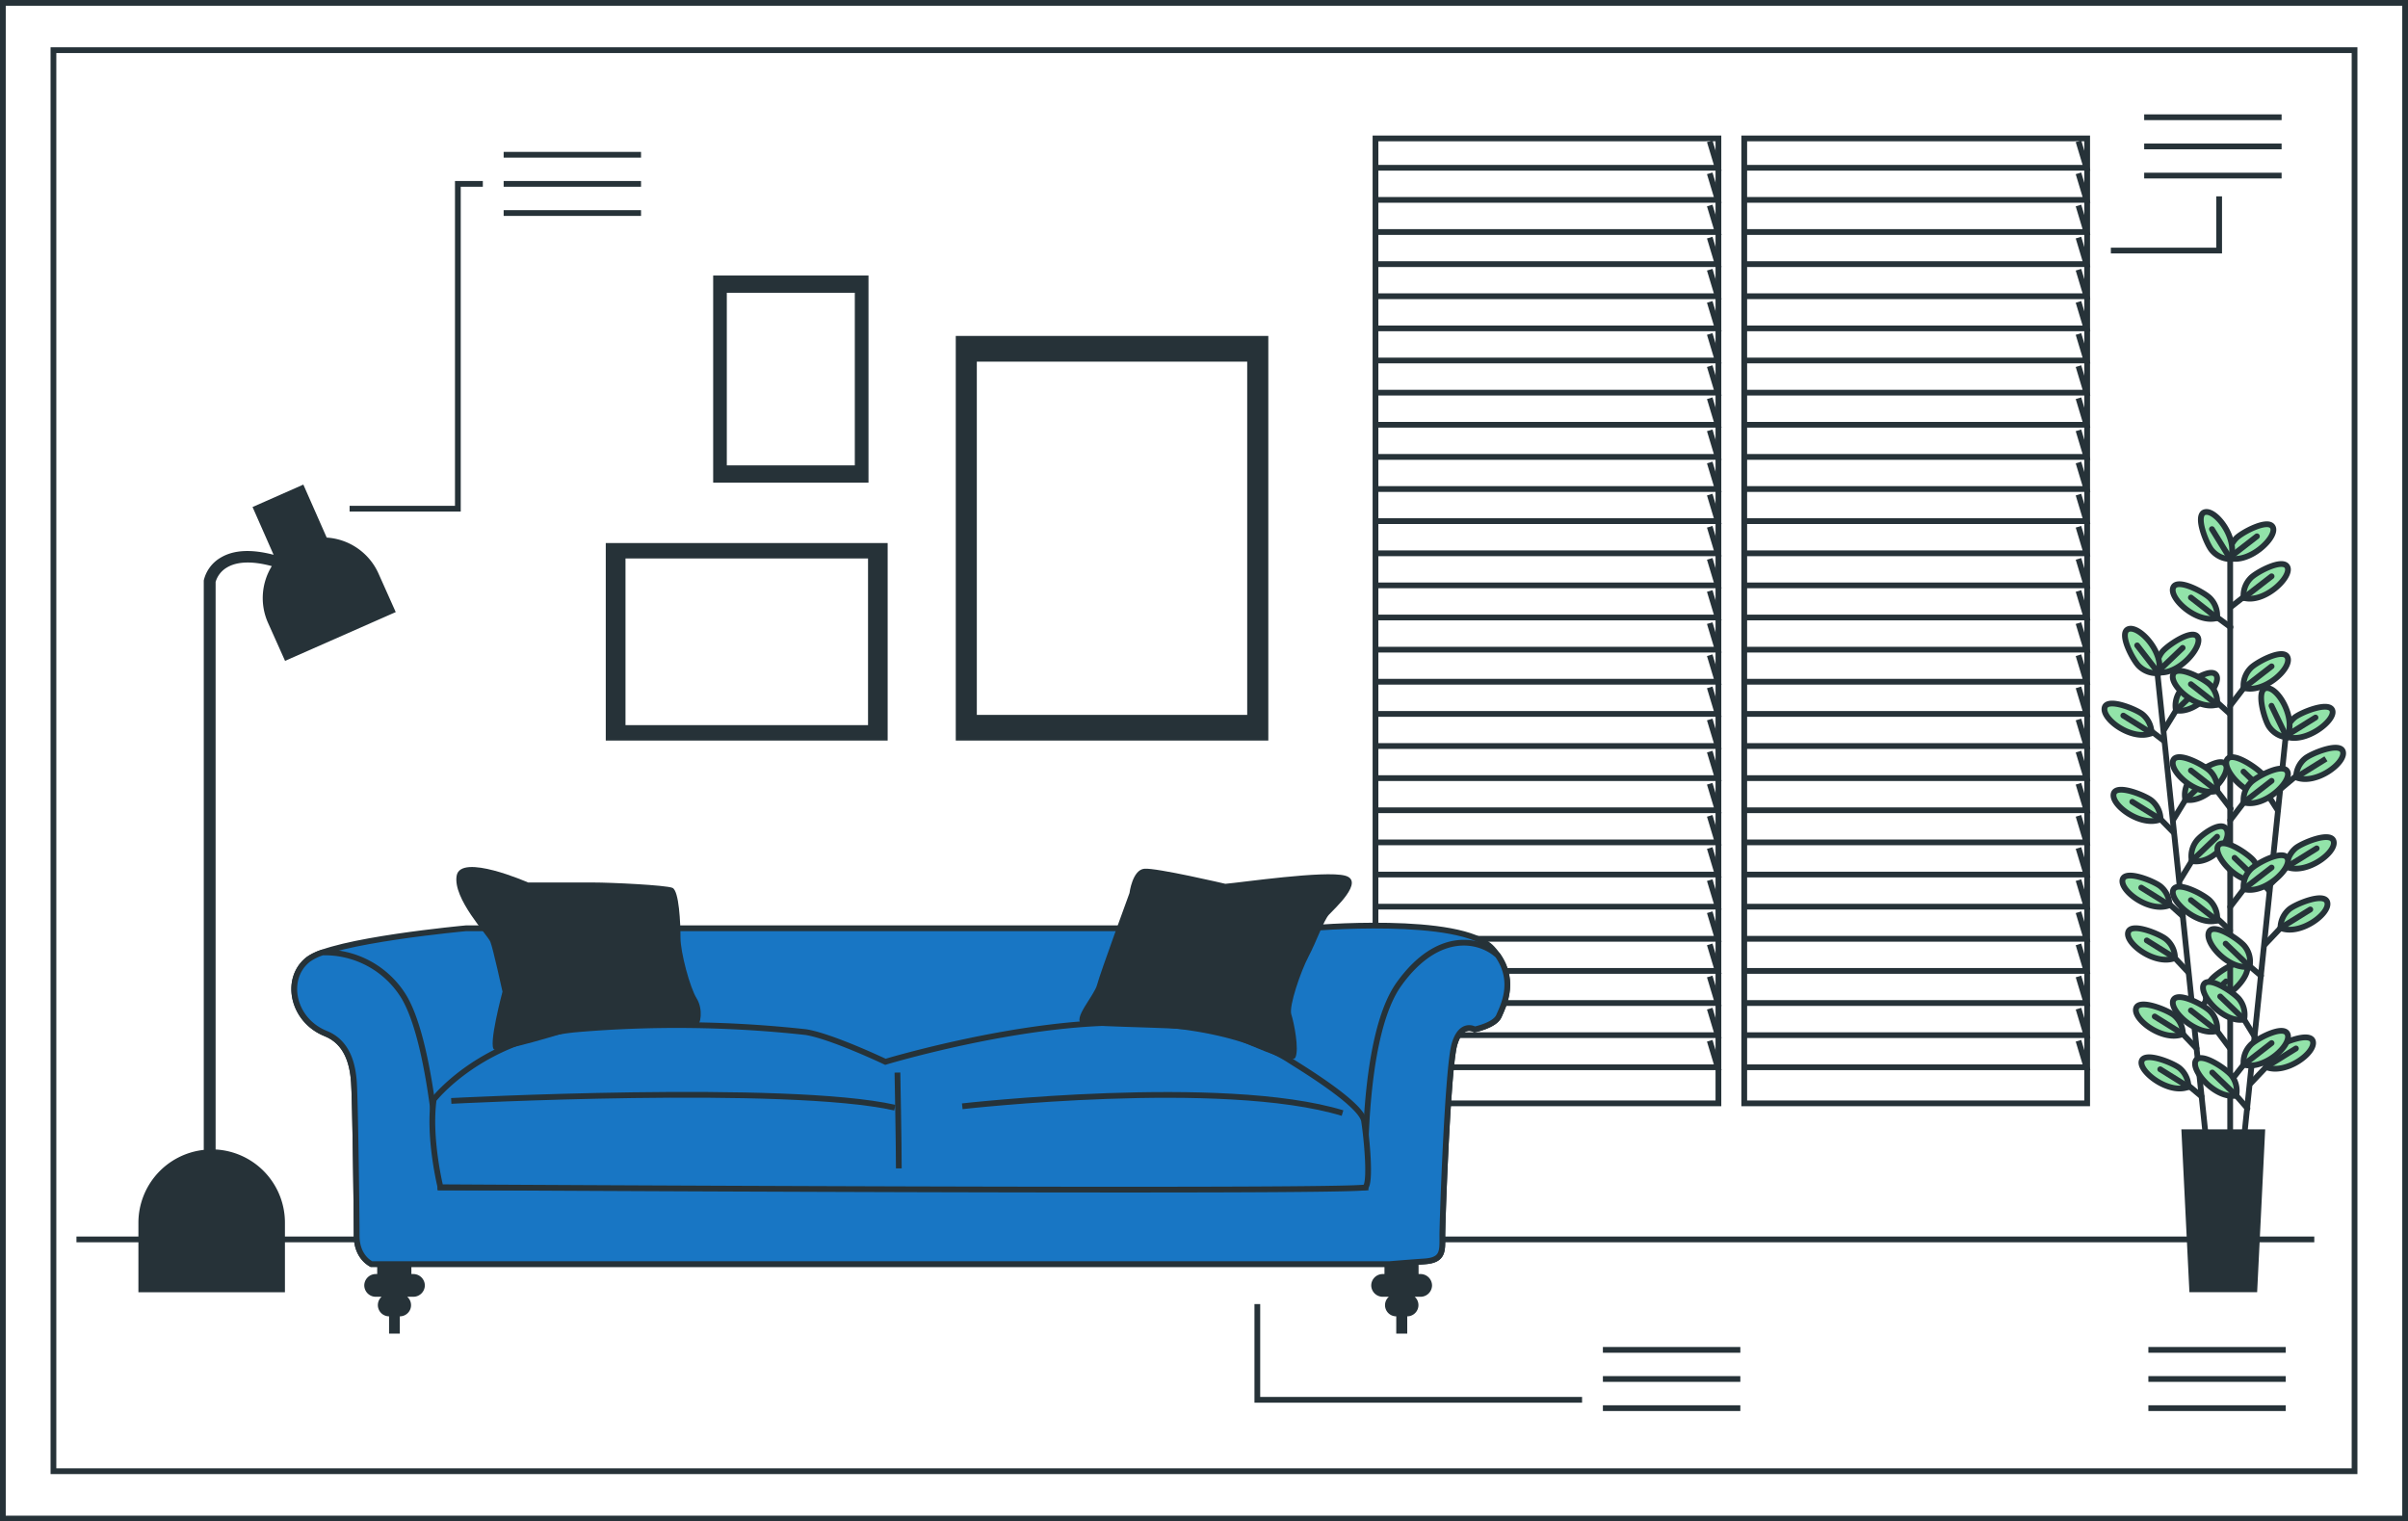 <?xml version="1.0" encoding="UTF-8"?> <svg xmlns="http://www.w3.org/2000/svg" viewBox="0 0 418.58 264.45"><rect x="0" y="0" width="418.58" height="264.45" fill="#808080" stroke="none"/> <defs> <style>.cls-1,.cls-2{fill:#fff;}.cls-1,.cls-3,.cls-5,.cls-6,.cls-7,.cls-8{stroke:#263238;}.cls-1,.cls-3,.cls-5,.cls-6,.cls-8{stroke-miterlimit:10;}.cls-2{opacity:0.7;}.cls-3,.cls-7{fill:none;}.cls-4,.cls-6{fill:#263238;}.cls-5{fill:#1876c4;}.cls-7{stroke-linecap:round;stroke-linejoin:round;}.cls-8{fill:#92e3a9;}</style> </defs> <g id="Capa_2" data-name="Capa 2"> <g id="Picture"> <rect class="cls-1" x="0.5" y="0.5" width="417.58" height="263.45"></rect> <rect class="cls-1" x="9.29" y="8.72" width="400" height="247"></rect> <path class="cls-2" d="M395.36,215.43c-.52-1.93-1.25-6.32.36-12.77,2.22-8.89,11.66-31.66,8.33-60S368,87.14,344.63,83.81,246.32,22.72,188,23.27s-100,41.65-110,77.2-39.43,30-56.09,57.2-5.56,57.76-5.56,57.76Z"></path> <line class="cls-3" x1="13.29" y1="215.43" x2="402.29" y2="215.43"></line> <rect class="cls-1" x="239.1" y="24.06" width="59.61" height="167.72"></rect> <polyline class="cls-1" points="239.42 29.16 298.59 29.16 297.2 24.55"></polyline> <polyline class="cls-1" points="239.42 34.74 298.59 34.74 297.2 30.13"></polyline> <polyline class="cls-1" points="239.42 40.33 298.59 40.33 297.2 35.72"></polyline> <polyline class="cls-1" points="239.42 45.91 298.59 45.91 297.2 41.3"></polyline> <polyline class="cls-1" points="239.42 51.49 298.59 51.49 297.2 46.88"></polyline> <polyline class="cls-1" points="239.42 57.08 298.59 57.08 297.2 52.47"></polyline> <polyline class="cls-1" points="239.42 62.66 298.59 62.66 297.2 58.05"></polyline> <polyline class="cls-1" points="239.42 68.25 298.59 68.25 297.2 63.64"></polyline> <polyline class="cls-1" points="239.42 73.83 298.59 73.83 297.2 69.22"></polyline> <polyline class="cls-1" points="239.42 79.42 298.59 79.42 297.2 74.8"></polyline> <polyline class="cls-1" points="239.42 85 298.59 85 297.2 80.39"></polyline> <polyline class="cls-1" points="239.42 90.58 298.59 90.58 297.2 85.97"></polyline> <polyline class="cls-1" points="239.42 96.17 298.59 96.17 297.2 91.56"></polyline> <polyline class="cls-1" points="239.42 101.75 298.59 101.75 297.2 97.14"></polyline> <polyline class="cls-1" points="239.42 107.33 298.59 107.33 297.2 102.72"></polyline> <polyline class="cls-1" points="239.42 112.92 298.59 112.92 297.2 108.31"></polyline> <polyline class="cls-1" points="239.42 118.5 298.59 118.5 297.2 113.89"></polyline> <polyline class="cls-1" points="239.42 124.09 298.59 124.09 297.2 119.48"></polyline> <polyline class="cls-1" points="239.42 129.67 298.59 129.67 297.2 125.06"></polyline> <polyline class="cls-1" points="239.42 135.25 298.59 135.25 297.2 130.64"></polyline> <polyline class="cls-1" points="239.42 140.84 298.59 140.84 297.2 136.23"></polyline> <polyline class="cls-1" points="239.42 146.42 298.59 146.42 297.2 141.81"></polyline> <polyline class="cls-1" points="239.42 152.01 298.59 152.01 297.2 147.4"></polyline> <polyline class="cls-1" points="239.42 157.59 298.59 157.59 297.2 152.98"></polyline> <polyline class="cls-1" points="239.42 163.18 298.59 163.18 297.2 158.56"></polyline> <polyline class="cls-1" points="239.42 168.76 298.59 168.76 297.2 164.15"></polyline> <polyline class="cls-1" points="239.42 174.34 298.59 174.34 297.2 169.73"></polyline> <polyline class="cls-1" points="239.42 179.93 298.59 179.93 297.2 175.32"></polyline> <polyline class="cls-1" points="239.42 185.51 298.59 185.51 297.2 180.9"></polyline> <rect class="cls-1" x="303.2" y="24.06" width="59.61" height="167.72"></rect> <polyline class="cls-1" points="303.52 29.16 362.69 29.16 361.3 24.55"></polyline> <polyline class="cls-1" points="303.52 34.74 362.69 34.74 361.3 30.13"></polyline> <polyline class="cls-1" points="303.52 40.33 362.69 40.33 361.3 35.72"></polyline> <polyline class="cls-1" points="303.52 45.91 362.69 45.91 361.3 41.3"></polyline> <polyline class="cls-1" points="303.52 51.49 362.69 51.49 361.3 46.88"></polyline> <polyline class="cls-1" points="303.52 57.08 362.69 57.08 361.3 52.47"></polyline> <polyline class="cls-1" points="303.52 62.66 362.69 62.66 361.3 58.05"></polyline> <polyline class="cls-1" points="303.52 68.25 362.69 68.25 361.3 63.64"></polyline> <polyline class="cls-1" points="303.52 73.83 362.69 73.83 361.3 69.22"></polyline> <polyline class="cls-1" points="303.52 79.42 362.69 79.42 361.3 74.8"></polyline> <polyline class="cls-1" points="303.52 85 362.69 85 361.3 80.39"></polyline> <polyline class="cls-1" points="303.52 90.58 362.69 90.58 361.3 85.97"></polyline> <polyline class="cls-1" points="303.52 96.17 362.69 96.17 361.3 91.56"></polyline> <polyline class="cls-1" points="303.52 101.75 362.69 101.75 361.3 97.14"></polyline> <polyline class="cls-1" points="303.52 107.33 362.69 107.33 361.3 102.72"></polyline> <polyline class="cls-1" points="303.52 112.92 362.69 112.92 361.3 108.31"></polyline> <polyline class="cls-1" points="303.52 118.5 362.69 118.5 361.3 113.89"></polyline> <polyline class="cls-1" points="303.52 124.09 362.69 124.09 361.3 119.48"></polyline> <polyline class="cls-1" points="303.52 129.67 362.69 129.67 361.3 125.06"></polyline> <polyline class="cls-1" points="303.52 135.25 362.69 135.25 361.3 130.64"></polyline> <polyline class="cls-1" points="303.52 140.84 362.69 140.84 361.3 136.23"></polyline> <polyline class="cls-1" points="303.52 146.42 362.69 146.42 361.3 141.81"></polyline> <polyline class="cls-1" points="303.52 152.01 362.69 152.01 361.3 147.4"></polyline> <polyline class="cls-1" points="303.52 157.59 362.69 157.59 361.3 152.98"></polyline> <polyline class="cls-1" points="303.52 163.18 362.69 163.18 361.3 158.56"></polyline> <polyline class="cls-1" points="303.52 168.76 362.69 168.76 361.3 164.15"></polyline> <polyline class="cls-1" points="303.52 174.34 362.69 174.34 361.3 169.73"></polyline> <polyline class="cls-1" points="303.52 179.93 362.69 179.93 361.3 175.32"></polyline> <polyline class="cls-1" points="303.52 185.51 362.69 185.51 361.3 180.9"></polyline> <path class="cls-4" d="M246.9,221.45h-.31v-3.23h-5.93v3.23h-.3a2,2,0,0,0-2,2h0a2,2,0,0,0,2,1.95h1.06a1.94,1.94,0,0,0,1.29,3.4h0v3h1.91v-3h0a1.95,1.95,0,0,0,1.3-3.4h1.06a2,2,0,0,0,1.95-1.95h0A2,2,0,0,0,246.9,221.45Z"></path> <path class="cls-4" d="M71.81,221.45h-.3v-3.23H65.57v3.23h-.3a2,2,0,0,0-1.95,2h0a2,2,0,0,0,1.95,1.95h1.06a1.95,1.95,0,0,0,1.3,3.4h0v3H69.5v-3h0a1.94,1.94,0,0,0,1.29-3.4h1.06a2,2,0,0,0,2-1.95h0A2,2,0,0,0,71.81,221.45Z"></path> <path class="cls-5" d="M256.34,178.93s-2.34-1.4-3.51,2.58-2.11,30.71-2.11,33.29.23,4.21-3.05,4.45-6.09.47-6.09.47h-177S62,218.55,62,214.8s-.23-23.44-.47-26.73-1.22-6.95-4.92-8.43c-5.86-2.35-7.26-9.61-3-12.89S81,161.35,81,161.35H227.51S254,159,259.39,164.87c4.61,5,1.87,10.08,1.17,11.72S256.34,178.93,256.34,178.93Z"></path> <path class="cls-5" d="M243.22,171c-6.8,9.38-5.86,35.4-5.86,35.4H76.57S75.39,182,70.24,173.31a16.1,16.1,0,0,0-14.18-7.76,9.21,9.21,0,0,0-2.46,1.2c-4.22,3.28-2.82,10.54,3,12.89,3.7,1.48,4.69,5.15,4.92,8.43S62,211,62,214.8s2.58,4.92,2.58,4.92h177s2.81-.24,6.09-.47,3.05-1.88,3.05-4.45.93-29.3,2.11-33.29,3.51-2.58,3.51-2.58,3.52-.7,4.22-2.34,3-5.92-.2-10.52l0,0C257.28,163.23,250,161.59,243.22,171Z"></path> <path class="cls-5" d="M75.39,191.12S83.6,180.57,100,178.93a205.83,205.83,0,0,1,40.09.47c4.45.71,13.82,5.16,13.82,5.16s23.21-7,41.73-6.8,27.18,5.63,28.59,6.56,12.42,7.5,12.89,10.55,1.17,10.55.24,11.49-160.79,0-160.79,0S74.46,197.92,75.39,191.12Z"></path> <path class="cls-3" d="M78.44,191.36s58.36-3.05,77.11,1.17"></path> <path class="cls-3" d="M167.27,192.29s45.24-5.15,66.1,1.18"></path> <path class="cls-3" d="M156,186.43s.24,12.19.24,16.65"></path> <path class="cls-4" d="M91.8,153.39s-11.72-5.16-12.42-1.18,5.39,10.32,5.86,11.49,2.11,8.67,2.11,8.67-2.58,9.61-1.41,10.08,12-2.81,14.06-3.52,20.4-.7,21.1-.7,1.17-2.81,0-4.69-2.81-8-2.81-10.54-.24-8.21-1.41-8.68-10.55-.93-13.83-.93Z"></path> <path class="cls-4" d="M213,153.62S201,150.81,198.92,151s-2.58,4.22-2.58,4.22-5.16,14.06-5.63,15.94-4.45,6.09-2.58,6.8,20.16.46,23.91,1.64,12.43,5.62,13.13,4.22-.24-6.1-.7-7.5,1.64-7.51,3-10.08S230.09,160,231,159s6.33-5.86,2.81-6.8S215.79,153.39,213,153.62Z"></path> <path class="cls-4" d="M37.48,199.8V101.15a4.31,4.31,0,0,1,2-2.53c1.77-1.05,4.43-1.12,7.77-.22a10.56,10.56,0,0,0-.7,9.77l3,6.7,19.24-8.48-3-6.71a10.6,10.6,0,0,0-9-6.24l-4.06-9.21-8.83,3.9,3.66,8.3c-3.84-1-6.9-.86-9.14.46a6.23,6.23,0,0,0-3,4l0,.09v98.89A12.75,12.75,0,0,0,24.06,212.5v12.11H49.53V212.5A12.74,12.74,0,0,0,37.48,199.8Z"></path> <rect class="cls-6" x="166.64" y="58.89" width="53.33" height="69.33"></rect> <rect class="cls-1" x="169.3" y="62.36" width="48" height="62.4"></rect> <rect class="cls-6" x="105.8" y="94.89" width="48" height="33.33"></rect> <rect class="cls-1" x="108.23" y="96.57" width="43.16" height="29.97"></rect> <rect class="cls-4" x="123.97" y="47.89" width="27" height="36"></rect> <rect class="cls-1" x="125.84" y="50.39" width="23.25" height="31"></rect> <line class="cls-7" x1="375.05" y1="117.29" x2="383.48" y2="198.02"></line> <line class="cls-7" x1="381.82" y1="182.23" x2="378.3" y2="178.53"></line> <path class="cls-8" d="M379.46,179.74a4.33,4.33,0,0,0-1.52-3.24c-1-.87-6.14-3-6.63-1.23C370.78,177.25,376.06,181.13,379.46,179.74Z"></path> <line class="cls-7" x1="379.46" y1="179.74" x2="374.55" y2="176.68"></line> <line class="cls-7" x1="382.69" y1="190.57" x2="379.26" y2="187.72"></line> <path class="cls-8" d="M380.42,188.92a4.33,4.33,0,0,0-1.52-3.24c-1-.87-6.14-3-6.63-1.22S377,190.31,380.42,188.92Z"></path> <line class="cls-7" x1="380.42" y1="188.92" x2="375.51" y2="185.86"></line> <line class="cls-7" x1="379.43" y1="159.25" x2="375.96" y2="156.13"></line> <path class="cls-8" d="M377.12,157.34a4.32,4.32,0,0,0-1.52-3.24c-1-.88-6.14-3-6.63-1.23C368.44,154.85,373.72,158.73,377.12,157.34Z"></path> <line class="cls-7" x1="377.12" y1="157.34" x2="372.21" y2="154.28"></line> <line class="cls-7" x1="380.4" y1="169.01" x2="376.92" y2="165.31"></line> <path class="cls-8" d="M378.08,166.52a4.32,4.32,0,0,0-1.52-3.24c-1-.88-6.14-3.05-6.63-1.23C369.4,164,374.68,167.91,378.08,166.52Z"></path> <line class="cls-7" x1="378.08" y1="166.52" x2="373.17" y2="163.46"></line> <line class="cls-7" x1="377.89" y1="144.76" x2="374.41" y2="141.21"></line> <path class="cls-8" d="M375.57,142.42a4.33,4.33,0,0,0-1.52-3.24c-1-.87-6.14-3-6.63-1.23C366.88,139.93,372.17,143.81,375.57,142.42Z"></path> <line class="cls-7" x1="375.57" y1="142.42" x2="370.65" y2="139.36"></line> <line class="cls-7" x1="376.21" y1="128.81" x2="372.84" y2="126.23"></line> <path class="cls-8" d="M374,127.44a4.33,4.33,0,0,0-1.52-3.24c-1-.87-6.14-3-6.63-1.23C365.32,125,370.6,128.83,374,127.44Z"></path> <line class="cls-7" x1="374" y1="127.44" x2="369.09" y2="124.38"></line> <line class="cls-7" x1="381.48" y1="177.14" x2="384.38" y2="172.4"></line> <path class="cls-8" d="M383.5,173.82a4.29,4.29,0,0,1,.82-3.48c.77-1.06,5.37-4.25,6.23-2.57S387.11,174.48,383.5,173.82Z"></path> <line class="cls-7" x1="383.5" y1="173.82" x2="386.95" y2="170.58"></line> <line class="cls-7" x1="378.96" y1="152.97" x2="381.86" y2="148.24"></line> <path class="cls-8" d="M381,149.66a4.31,4.31,0,0,1,.81-3.48c.78-1.06,4.38-3.72,5.24-2C388,146,384.59,150.32,381,149.66Z"></path> <line class="cls-7" x1="380.98" y1="149.66" x2="385.4" y2="145.43"></line> <line class="cls-7" x1="377.85" y1="142.36" x2="380.75" y2="137.62"></line> <path class="cls-8" d="M379.87,139a4.29,4.29,0,0,1,.82-3.48c.77-1.06,5.38-4.25,6.23-2.57S383.48,139.7,379.87,139Z"></path> <line class="cls-7" x1="379.87" y1="139.04" x2="384.29" y2="134.81"></line> <line class="cls-7" x1="376.22" y1="126.79" x2="379.13" y2="122.05"></line> <path class="cls-8" d="M378.24,123.48a4.36,4.36,0,0,1,.82-3.49c.78-1.06,5.38-4.25,6.23-2.57S381.86,124.13,378.24,123.48Z"></path> <line class="cls-7" x1="378.24" y1="123.48" x2="382.67" y2="119.25"></line> <path class="cls-8" d="M375,116.84a4.36,4.36,0,0,1,.82-3.49c.78-1.06,5.38-4.25,6.23-2.57S378.6,117.49,375,116.84Z"></path> <line class="cls-7" x1="374.98" y1="116.84" x2="379.41" y2="112.61"></line> <path class="cls-8" d="M375.24,117a4.33,4.33,0,0,1-3.38-1.18c-1-.89-3.66-5.79-1.9-6.47C371.87,108.64,376.27,113.49,375.24,117Z"></path> <line class="cls-7" x1="375.24" y1="117.02" x2="371.5" y2="112.18"></line> <line class="cls-7" x1="387.67" y1="95.53" x2="387.67" y2="197.63"></line> <line class="cls-7" x1="397.28" y1="128.4" x2="388.9" y2="209.14"></line> <line class="cls-7" x1="390.67" y1="192.65" x2="388.73" y2="190.43"></line> <path class="cls-8" d="M388.73,190.43a4.34,4.34,0,0,0-.82-3.48c-.78-1.06-5.38-4.25-6.24-2.57S385.12,191.09,388.73,190.43Z"></path> <line class="cls-7" x1="388.73" y1="190.43" x2="384.55" y2="186.42"></line> <line class="cls-7" x1="393.03" y1="169.6" x2="390.16" y2="167.19"></line> <path class="cls-8" d="M391.05,168a4.29,4.29,0,0,0-.82-3.48c-.77-1.06-5.38-4.24-6.23-2.57C383.07,163.8,387.44,168.68,391.05,168Z"></path> <line class="cls-7" x1="391.05" y1="168.02" x2="386.88" y2="164.02"></line> <line class="cls-7" x1="392.12" y1="180.52" x2="389.22" y2="175.78"></line> <path class="cls-8" d="M390.1,177.21a4.31,4.31,0,0,0-.82-3.49c-.78-1.06-5.38-4.24-6.23-2.56S386.49,177.87,390.1,177.21Z"></path> <line class="cls-7" x1="390.1" y1="177.21" x2="385.93" y2="173.2"></line> <line class="cls-7" x1="394.49" y1="154.88" x2="391.72" y2="151.69"></line> <path class="cls-8" d="M392.6,153.11a4.31,4.31,0,0,0-.82-3.49c-.78-1.05-5.38-4.24-6.23-2.56S389,153.77,392.6,153.11Z"></path> <line class="cls-7" x1="392.6" y1="153.11" x2="388.43" y2="149.1"></line> <line class="cls-7" x1="395.95" y1="140.86" x2="393.27" y2="136.71"></line> <path class="cls-8" d="M394.16,138.13a4.36,4.36,0,0,0-.82-3.49c-.78-1-5.38-4.24-6.24-2.56S390.54,138.79,394.16,138.13Z"></path> <line class="cls-7" x1="394.16" y1="138.13" x2="389.98" y2="134.12"></line> <line class="cls-7" x1="391.24" y1="188.29" x2="395.06" y2="184.26"></line> <path class="cls-8" d="M393.9,185.47a4.32,4.32,0,0,1,1.52-3.24c1-.88,6.13-3,6.63-1.24C402.58,183,397.3,186.86,393.9,185.47Z"></path> <line class="cls-7" x1="393.9" y1="185.47" x2="399.1" y2="182.24"></line> <line class="cls-7" x1="393.75" y1="164.13" x2="397.56" y2="160.1"></line> <path class="cls-8" d="M396.41,161.3a4.3,4.3,0,0,1,1.51-3.24c1-.87,6.14-3.05,6.63-1.23C405.09,158.81,399.81,162.69,396.41,161.3Z"></path> <line class="cls-7" x1="396.41" y1="161.3" x2="401.6" y2="158.08"></line> <line class="cls-7" x1="394.85" y1="153.51" x2="398.67" y2="149.48"></line> <path class="cls-8" d="M397.51,150.69a4.34,4.34,0,0,1,1.52-3.25c1-.87,6.13-3.05,6.62-1.23C406.19,148.19,400.91,152.07,397.51,150.69Z"></path> <line class="cls-7" x1="397.51" y1="150.69" x2="402.71" y2="147.46"></line> <line class="cls-7" x1="396.42" y1="137.15" x2="400.28" y2="133.91"></line> <path class="cls-8" d="M399.12,135.12a4.32,4.32,0,0,1,1.52-3.24c1-.88,6.14-3,6.63-1.24C407.8,132.62,402.52,136.51,399.12,135.12Z"></path> <line class="cls-1" x1="399.12" y1="135.12" x2="404.32" y2="131.89"></line> <path class="cls-8" d="M397.3,128a4.33,4.33,0,0,1,1.52-3.24c1-.88,6.14-3,6.63-1.23S400.7,129.34,397.3,128Z"></path> <line class="cls-7" x1="397.3" y1="127.95" x2="402.5" y2="124.72"></line> <path class="cls-8" d="M397.51,128.18a4.34,4.34,0,0,1-3.06-1.85c-.77-1.06-2.39-6.42-.53-6.72C395.94,119.29,399.25,124.94,397.51,128.18Z"></path> <line class="cls-7" x1="397.51" y1="128.18" x2="394.85" y2="122.67"></line> <line class="cls-7" x1="387.54" y1="182.09" x2="384.38" y2="177.87"></line> <path class="cls-8" d="M385.4,179.19a4.3,4.3,0,0,0-1.17-3.38c-.89-1-5.79-3.67-6.47-1.91S381.88,180.22,385.4,179.19Z"></path> <line class="cls-7" x1="385.4" y1="179.19" x2="380.84" y2="175.63"></line> <line class="cls-7" x1="387.65" y1="161.72" x2="384.38" y2="158.68"></line> <path class="cls-8" d="M385.4,160a4.31,4.31,0,0,0-1.17-3.38c-.89-1-5.79-3.67-6.47-1.91S381.88,161,385.4,160Z"></path> <line class="cls-7" x1="385.4" y1="160" x2="380.84" y2="156.45"></line> <line class="cls-7" x1="387.76" y1="140.56" x2="384.38" y2="136.15"></line> <path class="cls-8" d="M385.4,137.47a4.31,4.31,0,0,0-1.17-3.38c-.89-1-5.79-3.66-6.47-1.91C377,134.09,381.88,138.5,385.4,137.47Z"></path> <line class="cls-7" x1="385.4" y1="137.47" x2="380.84" y2="133.92"></line> <line class="cls-7" x1="387.54" y1="124" x2="384.38" y2="121.16"></line> <path class="cls-8" d="M385.4,122.48a4.3,4.3,0,0,0-1.17-3.38c-.89-1-5.79-3.67-6.47-1.91C377,119.1,381.88,123.51,385.4,122.48Z"></path> <line class="cls-7" x1="385.4" y1="122.48" x2="380.84" y2="118.92"></line> <line class="cls-7" x1="387.72" y1="109" x2="384.44" y2="106.6"></line> <path class="cls-8" d="M385.4,107.42a4.3,4.3,0,0,0-1.17-3.38c-.89-1-5.79-3.67-6.47-1.91C377,104,381.88,108.45,385.4,107.42Z"></path> <line class="cls-7" x1="385.4" y1="107.42" x2="380.84" y2="103.86"></line> <line class="cls-7" x1="388.34" y1="187.18" x2="391.06" y2="183.72"></line> <path class="cls-8" d="M390,185.05a4.33,4.33,0,0,1,1.18-3.38c.88-1,5.79-3.67,6.47-1.91C398.41,181.67,393.56,186.08,390,185.05Z"></path> <line class="cls-7" x1="390.03" y1="185.05" x2="394.87" y2="181.3"></line> <line class="cls-7" x1="387.68" y1="157.62" x2="391.06" y2="153.21"></line> <path class="cls-8" d="M390,154.53a4.34,4.34,0,0,1,1.18-3.38c.88-1,5.79-3.67,6.47-1.91S393.56,155.56,390,154.53Z"></path> <line class="cls-7" x1="390.03" y1="154.53" x2="394.87" y2="150.79"></line> <line class="cls-7" x1="387.68" y1="142.56" x2="391.06" y2="138.15"></line> <path class="cls-8" d="M390,139.47a4.34,4.34,0,0,1,1.18-3.38c.88-1,5.79-3.67,6.47-1.91S393.56,140.5,390,139.47Z"></path> <line class="cls-7" x1="390.03" y1="139.47" x2="394.87" y2="135.72"></line> <line class="cls-7" x1="387.68" y1="122.65" x2="391.06" y2="118.24"></line> <path class="cls-8" d="M390,119.56a4.34,4.34,0,0,1,1.18-3.38c.88-1,5.79-3.67,6.47-1.91C398.41,116.18,393.56,120.59,390,119.56Z"></path> <line class="cls-7" x1="390.03" y1="119.56" x2="394.87" y2="115.82"></line> <line class="cls-7" x1="387.83" y1="105.47" x2="391.14" y2="102.88"></line> <path class="cls-8" d="M390,103.91a4.34,4.34,0,0,1,1.18-3.38c.88-1,5.79-3.67,6.47-1.91S393.56,104.94,390,103.91Z"></path> <line class="cls-7" x1="390.03" y1="103.91" x2="394.87" y2="100.17"></line> <path class="cls-8" d="M387.48,97a4.35,4.35,0,0,1,1.17-3.38c.89-1,5.8-3.67,6.47-1.91S391,98,387.48,97Z"></path> <line class="cls-7" x1="387.48" y1="96.97" x2="392.32" y2="93.22"></line> <path class="cls-8" d="M387.72,97.18a4.3,4.3,0,0,1-3.24-1.53c-.88-1-3-6.14-1.22-6.63C385.23,88.49,389.11,93.78,387.72,97.18Z"></path> <line class="cls-7" x1="387.72" y1="97.18" x2="384.5" y2="91.97"></line> <polygon class="cls-6" points="391.88 224.11 381.06 224.11 379.71 196.8 393.23 196.8 391.88 224.11"></polygon> <polyline class="cls-3" points="60.77 88.42 79.59 88.42 79.59 31.96 83.93 31.96"></polyline> <line class="cls-3" x1="87.55" y1="26.9" x2="111.43" y2="26.9"></line> <line class="cls-3" x1="87.55" y1="31.96" x2="111.43" y2="31.96"></line> <line class="cls-3" x1="87.55" y1="37.03" x2="111.43" y2="37.03"></line> <line class="cls-3" x1="278.63" y1="234.63" x2="302.52" y2="234.63"></line> <line class="cls-3" x1="278.63" y1="239.69" x2="302.52" y2="239.69"></line> <line class="cls-3" x1="278.63" y1="244.76" x2="302.52" y2="244.76"></line> <line class="cls-3" x1="373.45" y1="234.63" x2="397.33" y2="234.63"></line> <line class="cls-3" x1="373.45" y1="239.69" x2="397.33" y2="239.69"></line> <line class="cls-3" x1="373.45" y1="244.76" x2="397.33" y2="244.76"></line> <line class="cls-3" x1="372.72" y1="20.38" x2="396.61" y2="20.38"></line> <line class="cls-3" x1="372.72" y1="25.45" x2="396.61" y2="25.45"></line> <line class="cls-3" x1="372.72" y1="30.52" x2="396.61" y2="30.52"></line> <polyline class="cls-3" points="218.56 226.67 218.56 243.31 275.01 243.31"></polyline> <polyline class="cls-3" points="366.93 43.55 385.75 43.55 385.75 34.13"></polyline> </g> </g> </svg> 